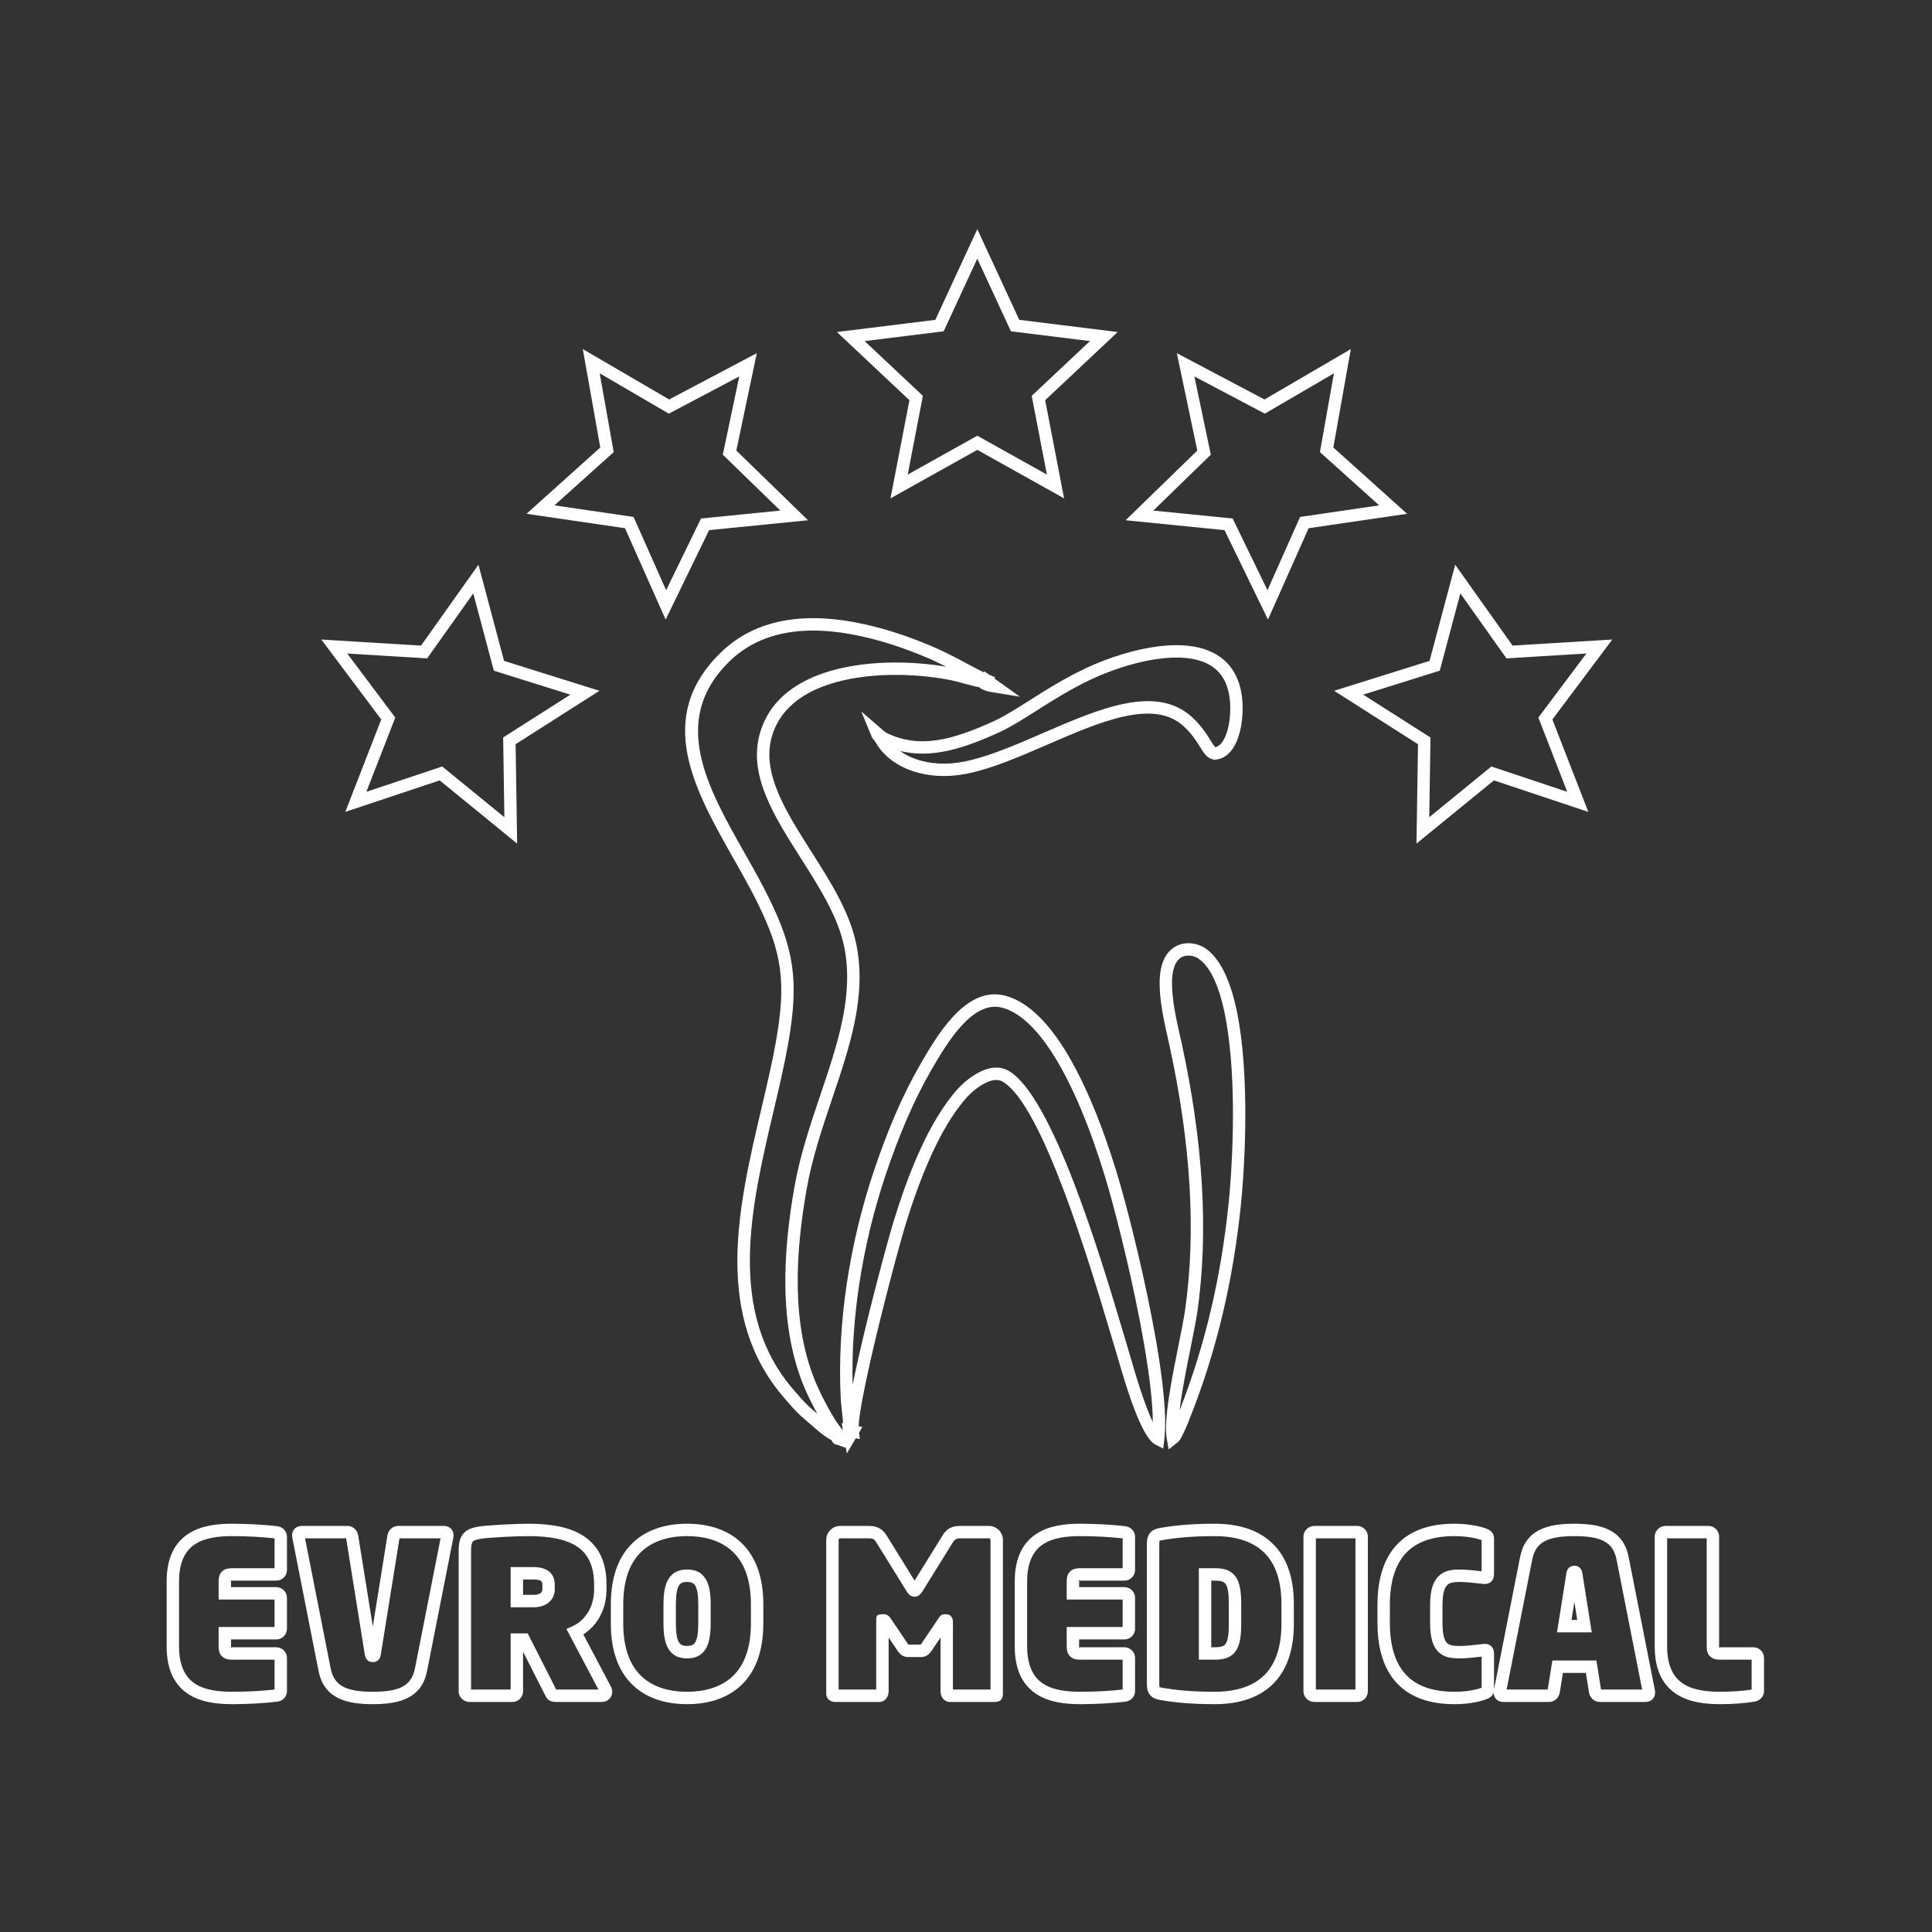 <?xml version="1.0" encoding="UTF-8"?> <!-- Creator: CorelDRAW --> <svg xmlns="http://www.w3.org/2000/svg" xmlns:xlink="http://www.w3.org/1999/xlink" xmlns:xodm="http://www.corel.com/coreldraw/odm/2003" xml:space="preserve" width="210mm" height="210mm" style="shape-rendering:geometricPrecision; text-rendering:geometricPrecision; image-rendering:optimizeQuality; fill-rule:evenodd; clip-rule:evenodd" viewBox="0 0 21000 21000"><rect x="0" y="0" width="21000" height="21000" fill="#333333" stroke="none"/> <defs> <style type="text/css"> <![CDATA[ .fil0 {fill:white;fill-rule:nonzero} ]]> </style> </defs> <g id="Слой_x0020_1">  <path class="fil0" d="M10683.87 2622.87l394.95 853.65 1069.93 132.4 -788.29 740.97 205.8 1067.17 -943.5 -527.1 -943.49 527.1 205.79 -1067.17 -788.3 -740.97 1069.94 -132.4 456.06 -985.75 61.11 132.1zm288.51 944.15l-349.62 -755.69 -365.42 789.82 -859.24 106.34 633.21 595.18 -165.07 855.93 756.52 -422.66 756.51 422.66 -165.05 -855.93 633.19 -595.18 -859.22 -106.34 -15.81 -34.13zm-1949.48 11772.84c45.77,80.28 92.28,153 129.11,195.6 3.01,3.31 6.51,6.62 9.73,9.77l-13.18 -77.53 15.12 2.84c-2.39,-43.51 -7.69,-91.17 -12.87,-137.86 -5.36,-48.11 -10.61,-95.35 -12.83,-140.39 -20,-405.91 4.41,-821.79 64.8,-1230.43 63.78,-431.4 167.75,-855.5 301.99,-1252.03 68.91,-203.59 142.83,-400.84 224.32,-590.04 81.45,-189.15 171.31,-371.88 272.36,-547.03 88.33,-153.09 208.91,-362.05 357.42,-521.79 159.23,-171.29 349.75,-286.3 568.48,-228.02 258.92,69.05 484.51,315.6 674.3,633.02 260.89,436.38 457.48,1009.59 577.31,1427.18 97.36,339.18 276.88,1053.89 388.33,1697.57 74.33,429.24 118.34,828.65 87.91,1068.96l-12.14 95.95 -85.6 -44.58c-157.05,-81.81 -324.47,-656.66 -408.51,-945.44 -8.44,-28.96 -15.45,-53.04 -27.97,-94.6l-45.43 -151.83c-229.52,-769.61 -749.73,-2513.81 -1181.2,-2754.18 -44.88,-25 -99.53,-18.16 -152.79,2.79 -99.85,39.26 -191.89,124.67 -229.59,166.36 -152.76,168.91 -283.53,398.07 -393.83,641.93 -111.6,246.73 -201.79,507.48 -272.69,736.84 -63.75,206.19 -254.64,913.77 -384.87,1490.88 -70.16,310.91 -122.66,581.53 -127.44,708.64l40.93 7.7 -36.8 62.68 8.89 68.99 -44.48 -8.37 -67.1 114.3 1.46 5.68 -3.94 -1.44 -27.25 46.4 -10.25 -60.17 -78.58 -28.85c-8.79,-3.22 -12.35,-3.81 -14.49,-4.14 -16.01,-2.53 -24.8,-4.05 -40.94,-18.27l-0.25 0c-12.21,-10.88 -15.84,-18.49 -22.03,-33.56 -71.7,-34.59 -149.29,-102.77 -213.78,-159.42 -17.77,-15.61 -34.5,-30.28 -53.96,-46.36 -95.05,-78.51 -140.89,-131.17 -212.15,-213.09l0.15 -0.12 -27.39 -31.4c-785.87,-898.63 -505.85,-2087.97 -255.12,-3153.01 58.72,-249.4 115.82,-491.91 156.74,-721.43 59.1,-331.64 75.07,-577.47 43.63,-805.39 -31.4,-227.6 -110.52,-441.03 -241.48,-707.74 -76.44,-155.66 -167.98,-317.26 -260.24,-480.2 -425.18,-750.68 -866.65,-1530.2 -143.23,-2239.43 184.92,-181.29 409.8,-294.2 667.77,-345.06 264.04,-52.05 562.35,-38.83 887.52,32.63 133.89,29.44 257.38,63.77 377.09,103.19 118.84,39.14 234.9,83.67 354.42,133.58 140.39,58.63 276.48,131.34 395.49,194.9 65.8,35.14 126.2,67.41 178.84,92.53l6.89 -11.15 52.66 37.75 65.19 27.25 -8.32 13.49 276.28 197.9 -298.46 -48.85c-23.16,-3.76 -51.15,-8.27 -72.53,-16.13 -45.14,-16.58 -58.74,-24.51 -68.4,-37.46 -49.1,-8.22 -108.21,-24.57 -167.82,-41.02 -48.82,-13.49 -98.1,-27.11 -142.08,-35.9 -375.27,-75.07 -909.81,-93.76 -1331.47,47.01 -299.26,99.92 -540.4,281.05 -619.27,581.36 -102.64,390.94 160.46,805.02 432.11,1232.52 207.27,326.19 419.33,659.9 490.59,1011.64 113.7,561.18 -70.31,1106.21 -262.51,1675.45 -107.6,318.73 -217.89,645.28 -277.58,984.13 -60.91,345.79 -103.97,716.17 -96.49,1080.28 7.43,361.56 64.59,718.38 203.56,1040.74 34.6,80.25 90.39,192.39 147.94,293.28zm-138.74 27.62c-52.58,-95.19 -101.48,-194.57 -133.01,-267.7 -146.22,-339.18 -206.32,-713.13 -214.09,-1091.32 -7.72,-375.63 36.06,-754.16 98.07,-1106.1 61.15,-347.11 173.35,-679.36 282.83,-1003.63 186.39,-552.02 364.84,-1080.58 258.3,-1606.42 -66.01,-325.79 -271.67,-649.45 -472.68,-965.78 -287.56,-452.54 -566.07,-890.9 -448.44,-1338.95 92.36,-351.7 367.06,-561.24 706.72,-674.63 418.29,-139.64 937.19,-132.01 1323.82,-65.95 -70.19,-35.72 -143.82,-71.1 -219.05,-102.52 -115.43,-48.2 -228.21,-91.43 -344.93,-129.86 -115.84,-38.15 -234.88,-71.28 -363.38,-99.53 -307.56,-67.59 -587.73,-80.48 -833.24,-32.09 -232.35,45.81 -434.19,146.83 -599.29,308.69 -649.74,636.99 -234.27,1370.63 165.89,2077.14 92.44,163.27 184.15,325.15 263.91,487.57 137.33,279.68 220.53,505.12 254.14,748.85 33.58,243.41 17.3,501.56 -44.17,846.51 -41.4,232.2 -99.04,477.01 -158.32,728.8 -243.3,1033.48 -515.01,2187.58 225.12,3033.91l27.5 31.53 0.25 0c67.05,77.07 110.14,126.6 196.36,197.8l27.69 23.68zm383.26 -314.1c18.17,-90.46 39.14,-187.87 61.98,-289.07 131.03,-580.73 323.26,-1293.2 387.5,-1500.92 72.48,-234.49 164.61,-500.9 278.47,-752.63 115.2,-254.69 253.27,-495.68 417,-676.72 45.32,-50.14 156.76,-153.1 280.2,-201.64 87.1,-34.28 180.82,-42.99 267.1,5.09 479.65,267.22 1010.69,2047.66 1244.98,2833.24l45.43 151.82 27.96 95.65c58.6,201.3 160.48,551.21 252.64,739.37 -1.37,-225.35 -40.02,-530.01 -96.15,-854.19 -110.39,-637.49 -288.55,-1346.59 -385.2,-1683.36 -117.67,-410.05 -309.99,-971.7 -563.07,-1395.03 -173.26,-289.77 -373.27,-513.27 -593.16,-571.9 -159.2,-42.42 -307.46,51.6 -435.71,189.56 -138.97,149.49 -254.72,350.08 -339.5,497.01 -97.01,168.14 -184.55,346.52 -264.99,533.33 -80.43,186.75 -153.11,380.57 -220.62,580.04 -131.6,388.76 -233.59,804.84 -296.19,1228.33 -52.7,356.49 -77.5,717.83 -68.67,1072.02zm3531.36 624.54l-95.5 76.67 -20.34 -111.07c-37.45,-204.58 54.11,-659.72 127.6,-1024.96 29.62,-147.19 56.24,-279.38 69.98,-374.41 63.81,-440.57 75.55,-894.02 49.44,-1346.38 -29.7,-514.6 -108.6,-1028.69 -215.61,-1521.51l-20.59 -93.72c-42.95,-191.18 -90.39,-402.57 -89.06,-604.7 0.92,-138.22 31.04,-235.44 76.45,-301.56l0.27 0c31.24,-45.44 69.46,-76.63 110.7,-96.45 40.99,-19.69 84.46,-27.88 126.69,-27.61 69.9,0.47 137.42,24.3 184.84,56.87 213.16,146.42 328.43,515.45 384.63,951.45 82.78,642.15 41.72,1438.09 -2.02,1853.82 -41.83,397.83 -105.5,783.66 -194.68,1161.14 -89.35,378.2 -204.42,748.71 -348.8,1115.15l-6.62 16.8c-17.05,43.39 -31.56,80.25 -49.92,122.76 -15.92,35.34 -34.68,71.13 -51.73,106.13l-3.72 5.23c-5.2,7.31 -6.69,9.79 -7.41,10.97 -3.15,5.27 -4.77,7.94 -9.25,12.85l-1.06 1.04c-6.15,6.44 -8.32,7.55 -13.5,10.97l-0.79 0.52zm22.73 -346.76c140.03,-356.84 251.84,-717.74 338.89,-1086.23 88.09,-372.87 150.89,-753.06 192.02,-1144.27 43.11,-409.87 83.74,-1193.6 2.55,-1823.25 -51.72,-401.2 -150.89,-736.04 -327.18,-857.14 -28.09,-19.29 -68.12,-33.43 -109.52,-33.7 -23.26,-0.14 -46.75,4.14 -68.2,14.44 -21.19,10.18 -41.13,26.64 -57.91,51.01l0.18 0.12c-31.58,45.97 -52.57,118.25 -53.29,226.23 -1.24,186.67 44.49,390.4 85.84,574.69l21.19 94.75c108.17,498.25 188.01,1019.25 218.22,1542.59 26.6,460.95 14.61,923.25 -50.48,1372.71 -13.49,93.27 -40.99,229.77 -71.56,381.78 -44.93,223.28 -96.81,481.2 -120.75,686.27zm-3039.65 -7168.68c51.54,36.98 111.31,67.48 177.49,90.32 146.99,50.72 325.2,63.56 515.91,26.45 261.43,-50.86 559.04,-179.93 857.72,-309.44 611.32,-265.1 1227.12,-532.1 1618.68,-179.53 104.96,94.51 160.93,184.78 203.13,252.83 24.85,40.11 43.03,69.41 56.22,78.17 47.3,-11.08 83.27,-57.56 109.22,-119.23 44.24,-105.08 57.55,-248.37 50.46,-359.96 -5.86,-92.21 -24.71,-168.59 -54.08,-231.13 -50.44,-107.51 -133.8,-176.21 -236.34,-216.1 -108.21,-42.1 -238.76,-53.36 -376.27,-44.62 -298.77,19.01 -625.73,131.95 -838.42,231.77 -227.53,106.79 -427.72,233.77 -604.25,345.72 -147.64,93.63 -279.11,177.01 -402.02,232.89 -214.58,97.55 -428.42,182.49 -644.11,215.98 -144.81,22.48 -289.21,21.61 -433.34,-14.12zm133.75 217.29c-178.17,-61.49 -319.46,-171.2 -399.64,-313.44l-40.86 -53.58 -2.23 -10.86 -3.36 -7.28 -107.9 -261.27 261.99 226.25c188.82,97.46 379.21,114.03 571.05,84.24 199.38,-30.95 403.24,-112.29 609.33,-205.98 113.23,-51.47 241.32,-132.71 385.14,-223.93 178.63,-113.28 381.21,-241.75 619.55,-353.63 224.07,-105.16 569.41,-224.18 886.9,-244.4 155.33,-9.87 305.09,3.76 433.18,53.58 133.75,52.05 242.87,142.44 309.57,284.59 36.48,77.7 59.75,170.23 66.71,279.61 8.15,128.12 -8.08,294.84 -61.01,420.54 -46.4,110.23 -120.96,191.84 -232.16,202.96l-9.62 0.95 -8.56 -1.49c-72.55,-12.73 -105.47,-65.81 -153.25,-142.91 -37.57,-60.61 -87.39,-140.96 -178.88,-223.33 -327.59,-294.97 -903.57,-45.24 -1475.38,202.72 -306.05,132.71 -611.04,264.97 -885.63,318.4 -214.02,41.66 -416.26,26.46 -584.94,-31.74zm-3455.04 -4511.98l812.55 474.34 953.02 -503.38 -222.62 1058.62 779.3 757.49 -1075.26 107.45 -472.21 972.01 -441.71 -992.81 -1070.58 -156.74 801.68 -720.67 -189.98 -1069.76 125.81 73.45zm776.8 609.58l-718.97 -419.69 152.12 856.47 -643.96 578.9 859.69 125.84 354.39 796.61 378.71 -779.53 862.39 -86.18 -625.12 -607.64 178.84 -850.48 -765.85 404.51 -32.24 -18.81zm-3600.01 2482.84l939.22 57.16 623.9 -879.01 278.42 1045.24 1037.06 324.9 -911.49 580.62 16.64 1080.49 -841.84 -687.16 -1025.98 342.54 390.76 -1004.58 -651.57 -869.03 144.88 8.83zm968.47 193.77l-831.49 -50.61 522.06 696.25 -313.96 807.1 824.48 -275.27 675.4 551.34 -13.33 -866.62 730.9 -465.59 -831.92 -260.65 -223.75 -839.91 -501.24 706.21 -37.15 -2.25zm9893.41 -3096.3l-751.19 438.5 -765.85 -404.51 178.84 850.48 -625.13 607.64 862.41 86.18 378.7 779.53 354.39 -796.61 859.7 -125.84 -643.95 -578.9 152.08 -856.47zm-754.71 284.45l938.37 -547.79 -189.97 1069.76 801.69 720.67 -1070.62 156.74 -441.67 992.81 -472.25 -972.01 -1075.24 -107.45 779.29 -757.49 -222.58 -1058.62 952.98 503.38zm3498.8 2761.24l-868.63 52.86 -501.26 -706.21 -223.73 839.91 -831.94 260.65 730.9 465.59 -13.34 866.62 675.42 -551.34 824.46 275.27 -313.93 -807.1 522.05 -696.25zm-802.25 -86l1084.12 -65.99 -651.59 869.03 390.76 1004.58 -1026 -342.54 -841.81 687.16 16.61 -1080.49 -911.45 -580.62 1037.04 -324.9 278.44 -1045.24 623.88 879.01zm-13456.73 11346.85l0 -324.23 -461.58 0c-47.57,0 -81.6,-9.15 -108.3,-34.56 -27.41,-26.08 -38.13,-60.27 -38.13,-109.48l0 -211.07 608.01 0 0 -298.38 -608.01 0 0 -196.72c0,-49.17 10.72,-83.38 38.13,-109.48 26.7,-25.41 60.73,-34.56 108.3,-34.56l461.58 0 0 -324.23c-54.28,-6.33 -128.3,-13.11 -215.19,-17.88 -71.56,-3.9 -154.47,-6.55 -246.39,-6.55 -140.66,0 -289.59,15.42 -398.97,85.25 -104.77,66.87 -177.51,189.27 -177.51,407.45l0 706.17c0,218.18 72.74,340.58 177.51,407.45 109.38,69.83 258.31,85.25 398.97,85.25 91.98,0 174.94,-2.65 246.52,-6.55 86.6,-4.73 160.66,-11.53 215.06,-17.88zm134.89 -343.79l0 361.45c0,31.86 -12.68,59.46 -33.22,80 -19.17,19.17 -45.5,31.62 -74.22,34.62l0.01 0.18c-55.35,6.75 -136.19,14.34 -235.69,19.77 -77.47,4.22 -163.55,7.08 -253.35,7.08 -160.96,0 -334.05,-19.33 -471.16,-106.86 -141.78,-90.48 -240.21,-248.21 -240.21,-520.72l0 -706.17c0,-272.51 98.43,-430.23 240.21,-520.72 137.11,-87.53 310.2,-106.86 471.16,-106.86 89.85,0 175.98,2.86 253.5,7.08l0.27 0c99.08,5.42 179.83,13.01 235.27,19.77l-0.01 0.18c28.72,3 55.05,15.45 74.22,34.62 20.54,20.54 33.22,48.15 33.22,80l0 361.46c0,31.76 -13,60.66 -33.83,81.48 -20.88,20.89 -49.73,33.83 -81.49,33.83l-481.15 0c-12.26,0 -13.4,-4.91 -15.57,-2.84 -2.88,2.75 4.03,1.37 4.03,12l0 61.83 492.69 0c31.45,0 60.27,12.93 81.24,33.83l0.25 0.25c20.9,20.97 33.83,49.78 33.83,81.24l0 337.52c0,31.76 -13,60.66 -33.83,81.49 -20.88,20.88 -49.73,33.83 -81.49,33.83l-492.69 0 0 76.18c0,10.63 -6.91,9.25 -4.03,12 2.17,2.07 3.31,-2.84 15.57,-2.84l481.15 0c31.58,0 60.36,12.98 81.24,33.83l0.25 0.25c20.84,20.88 33.83,49.65 33.83,81.24zm1669.71 -1299.41l-446.62 0 -202.02 1257.28c-2.12,16.07 -4.73,29.95 -13,44.86 -15.45,27.77 -37.88,43.16 -74.93,43.16 -36.94,0 -59.35,-15.41 -74.8,-43.21 -9.06,-16.01 -11.6,-30.4 -13.67,-47.18l-201.46 -1254.91 -446.64 0 278.46 1413.36c19.59,99.92 65.79,162.45 135.77,199.32 77.42,40.81 186.52,54.95 322.34,54.95 135.82,0 244.92,-14.14 322.32,-54.95 70,-36.88 116.2,-99.4 135.79,-199.32l278.46 -1413.36zm-461.28 -134.88l497.91 0c6.93,0 14.36,0.73 22.09,2.15 27.97,5.2 48.74,18.98 63.07,38.71 13.24,18.2 19.35,39.6 19.35,62.24 0,7.21 -0.84,15.4 -2.48,24.34l-284.86 1446.62c-28.27,144.22 -98.25,236.16 -205.35,292.6 -99.65,52.53 -228.8,70.73 -385.02,70.73 -156.2,0 -285.35,-18.2 -385.04,-70.73 -107.1,-56.44 -177.06,-148.39 -205.33,-292.6l-284.86 -1446.62c-1.64,-8.91 -2.48,-17.13 -2.48,-24.34 0,-22.64 6.17,-44.02 19.37,-62.24 14.33,-19.71 35.12,-33.51 63.09,-38.65 7.7,-1.48 15.12,-2.21 22.07,-2.21l497.9 0c31.06,0 57.99,12.15 78.65,31.87 19.44,18.48 32.73,43.97 37.75,71.59l158.88 988.59 158.9 -988.59c5.01,-27.62 18.29,-53.09 37.75,-71.59 20.66,-19.7 47.57,-31.87 78.64,-31.87zm2322.67 1772.69c2.99,10.97 4.52,21.38 4.52,30.23 0,31.74 -12.74,58.36 -32.05,77.71l-0.26 0.25c-20.84,20.79 -49.54,32.57 -78.23,32.57l-500.3 0c-82.41,0 -102.33,-39.83 -123.05,-81.72l-235.6 -465.27 0 431.68c0,31.76 -13.01,60.66 -33.83,81.49 -20.88,20.88 -49.73,33.82 -81.49,33.82l-466.78 0c-30.9,0 -60.32,-12.71 -81.72,-33.09 -21.89,-20.84 -36.01,-49.87 -36.01,-82.22l0 -1522.45c0,-91.19 14.08,-149.78 51.9,-193.31 38.37,-44.15 92.02,-63.21 172.05,-76.54l1.31 -0.27c43.7,-6.42 142.35,-14.19 250.64,-20.12 99.31,-5.45 205.42,-9.39 283.35,-9.39 253.49,0 461.15,39.24 608.55,140.23 153.9,105.44 239.27,272.36 239.27,523.26l0 47.88c0,127.04 -32.68,231.68 -81.83,314.57 -46.37,78.2 -107.69,136.94 -170.41,177.01l299.92 567.55c4.37,8.74 7.75,17.69 10.05,26.13zm-145.19 5.88l-348.35 -658.84 65.93 -29.3c60.49,-26.87 125.65,-78.54 172.12,-156.91 37.75,-63.69 62.87,-145.3 62.87,-246.09l0 -47.88c0,-201.5 -64.31,-332.64 -180.24,-412.08 -122.48,-83.92 -305.08,-116.53 -532.69,-116.53 -79.64,0 -182.37,3.71 -275.98,8.83l-0.27 0c-103.11,5.63 -196.88,13.03 -238.24,19.1 -48.44,8.1 -78.2,16.57 -91.17,31.5 -13.61,15.66 -18.7,48.11 -18.7,105.32l0 1502.88 430.05 0 0 -610.41 185.32 0c34.42,68.02 305.7,599.17 305.7,603.83 1.66,3.36 1.78,6.58 2.52,6.58l461.13 0zm-475.09 -1088.75c0,54.66 -21.34,108.63 -71.36,147.03 -37.5,28.79 -90.39,47.28 -161.23,47.28l-246.99 0 0 -436.51 246.99 0c77.69,0 133.01,16.74 171.3,48.45 43.34,35.88 61.29,84.93 61.29,145.88l0 47.87zm-153.05 40.05c12.72,-9.76 18.17,-24.58 18.17,-40.05l0 -47.87c0,-20.42 -3.62,-34.88 -12.3,-42.07 -13.73,-11.35 -41.03,-17.37 -85.41,-17.37l-112.1 0 0 166.73 112.1 0c38.61,0 64.18,-7.57 79.54,-19.37zm2285.1 330.98l0 -208.25c0,-259.19 -68.41,-436.65 -176.86,-551.93 -128.68,-136.76 -317.63,-189.73 -516.92,-189.73 -199.29,0 -388.24,52.97 -516.92,189.71 -108.45,115.3 -176.87,292.76 -176.87,551.95l0 208.25c0,259.2 68.42,436.65 176.87,551.95 128.68,136.74 317.63,189.71 516.92,189.71 199.29,0 388.24,-52.97 516.92,-189.73 108.45,-115.28 176.86,-292.73 176.86,-551.93zm134.89 -208.25l0 208.25c0,296.95 -82.66,504.81 -213.74,644.12 -157.63,167.55 -381.56,232.42 -614.93,232.42 -233.37,0 -457.3,-64.87 -614.94,-232.4 -131.07,-139.33 -213.73,-347.19 -213.73,-644.14l0 -208.25c0,-296.95 82.66,-504.81 213.73,-644.14 157.64,-167.53 381.57,-232.4 614.94,-232.4 233.37,0 457.3,64.87 614.93,232.42 131.08,139.31 213.74,347.17 213.74,644.12zm-572.12 208.25c0,126.27 -17,215.38 -54.57,276.17 -44.45,71.94 -110.31,102.46 -201.98,102.46 -91.71,0 -157.55,-30.52 -202.01,-102.46 -37.59,-60.8 -54.55,-149.9 -54.55,-276.17l0 -208.25c0,-126.23 16.96,-215.37 54.55,-276.17 44.44,-71.91 110.3,-102.46 202.01,-102.46 91.68,0 157.54,30.55 201.98,102.46 37.59,60.8 54.57,149.92 54.57,276.17l0 208.25zm-168.91 205.57c23.43,-37.9 34.02,-104.42 34.02,-205.57l0 -208.25c0,-101.13 -10.59,-167.67 -34.02,-205.56 -16.57,-26.8 -45.31,-38.19 -87.64,-38.19 -42.36,0 -71.1,11.39 -87.66,38.19 -23.44,37.89 -34.01,104.42 -34.01,205.56l0 208.25c0,101.15 10.57,167.67 34.01,205.57 16.56,26.79 45.3,38.18 87.66,38.18 42.33,0 71.07,-11.39 87.64,-38.18zm3210.57 512.15l0 -1627.36c0,-4.3 -1.87,-8.32 -4.81,-11.26l-0.26 0c-3.11,-3.11 -7.14,-5.07 -11.27,-5.07l-313.59 0c-41.92,0 -62.85,15.29 -80.87,45.79l-327.44 527.98c-8.11,14.21 -17.01,26.13 -26.74,35.27l-0.25 0c-17.61,16.49 -37.64,25.3 -60.21,25.3 -22.79,0 -42.74,-8.74 -60.22,-25.05l-0.25 -0.25c-9.75,-9.15 -18.63,-21.06 -26.74,-35.27l-327.43 -527.98c-10,-16.92 -19.79,-29.04 -30.97,-35.79 -11.05,-6.65 -26.87,-10 -49.89,-10l-313.61 0c-4.28,0 -8.32,1.87 -11.25,4.82l-0.26 0.25c-2.95,2.94 -4.82,6.96 -4.82,11.26l0 1627.36 408.51 0 0 -729.68c0,-79.1 0,-88.99 81.8,-88.99 24.8,0 42.58,8.4 59.4,25.14l0.25 0.25c8.89,8.92 13.85,16.37 20.4,26.19l-0.18 0.13 177.33 263.46c4.76,7.15 8.29,12.17 10.77,15.17l134.37 0c2.53,-3.05 6.13,-8.14 11,-15.44l177.13 -263.34c22.95,-34.35 34.37,-51.56 79.78,-51.56 33.22,0 51.91,5.99 70.15,36.33 11.65,19.06 11.67,31.2 11.67,52.66l0 729.68 408.5 0zm134.89 -1627.36l0 1668.47c0,93.77 -59.49,93.77 -105.75,93.77l-471.58 0c-32.88,0 -60.34,-16.4 -78.83,-42.78 -13.83,-19.75 -22.12,-45.54 -22.12,-72.53l0 -585.52 -92.15 136.99c-16.62,24.89 -31.33,41.69 -48.8,53.87 -23.03,16.06 -44.83,21.65 -71.68,21.65l-138.85 0c-26.88,0 -48.7,-5.59 -71.67,-21.65 -17.55,-12.25 -32.4,-29.14 -49.06,-54.14l-91.88 -136.7 0 585.5c0,27.01 -8.35,52.8 -22.12,72.53 -18.49,26.4 -46.04,42.78 -78.85,42.78l-471.56 0c-14.89,0 -31.96,-0.01 -52.59,-9.08 -30.91,-13.59 -53.16,-38.25 -53.16,-84.69l0 -1668.47c0,-41.02 17.17,-78.84 44.6,-106.36l0.25 -0.25c27.5,-27.41 65.32,-44.6 106.36,-44.6l313.61 0c48.77,0 86.86,9.85 119.45,29.49 32.45,19.55 56.24,47 77.34,82.7l298.71 482.06 298.8 -482.01c44.08,-74.84 95.03,-112.24 196.71,-112.24l313.59 0c41.34,0 79.22,17.19 106.63,44.6 27.37,27.64 44.6,65.52 44.6,106.61zm1301.38 1626.87l0 -324.23 -461.58 0c-47.57,0 -81.59,-9.15 -108.3,-34.56 -27.41,-26.08 -38.13,-60.27 -38.13,-109.48l0 -211.07 608.01 0 0 -298.38 -608.01 0 0 -196.72c0,-49.17 10.72,-83.38 38.13,-109.48 26.71,-25.41 60.73,-34.56 108.3,-34.56l461.58 0 0 -324.23c-54.28,-6.33 -128.3,-13.11 -215.19,-17.88 -71.56,-3.9 -154.47,-6.55 -246.39,-6.55 -140.66,0 -289.59,15.42 -398.97,85.25 -104.76,66.87 -177.51,189.27 -177.51,407.45l0 706.17c0,218.18 72.75,340.58 177.51,407.45 109.38,69.83 258.31,85.25 398.97,85.25 91.98,0 174.94,-2.65 246.52,-6.55 86.6,-4.73 160.66,-11.53 215.06,-17.88zm134.89 -343.79l0 361.45c0,31.86 -12.68,59.46 -33.22,80 -19.17,19.17 -45.5,31.62 -74.22,34.62l0.02 0.18c-55.36,6.75 -136.2,14.34 -235.7,19.77 -77.47,4.22 -163.55,7.08 -253.35,7.08 -160.96,0 -334.05,-19.33 -471.16,-106.86 -141.78,-90.48 -240.21,-248.21 -240.21,-520.72l0 -706.17c0,-272.51 98.43,-430.23 240.21,-520.72 137.11,-87.53 310.2,-106.86 471.16,-106.86 89.85,0 175.98,2.86 253.5,7.08l0.27 0c99.08,5.42 179.83,13.01 235.28,19.77l-0.02 0.18c28.72,3 55.05,15.45 74.22,34.62 20.54,20.54 33.22,48.15 33.22,80l0 361.46c0,31.76 -13,60.66 -33.83,81.48 -20.88,20.89 -49.73,33.83 -81.49,33.83l-481.15 0c-12.26,0 -13.4,-4.91 -15.57,-2.84 -2.88,2.75 4.03,1.37 4.03,12l0 61.83 492.69 0c31.46,0 60.27,12.93 81.24,33.83l0.25 0.25c20.9,20.97 33.83,49.78 33.83,81.24l0 337.52c0,31.76 -13,60.66 -33.83,81.49 -20.88,20.88 -49.73,33.83 -81.49,33.83l-492.69 0 0 76.18c0,10.63 -6.91,9.25 -4.03,12 2.17,2.07 3.31,-2.84 15.57,-2.84l481.15 0c31.58,0 60.36,12.98 81.24,33.83l0.25 0.25c20.84,20.88 33.83,49.65 33.83,81.24zm1591.03 -368.66l0 -217.83c0,-253.96 -65.99,-434.39 -181.79,-551.92 -125.66,-127.55 -313.97,-184.94 -543.13,-184.94 -127.58,0 -235.26,4.7 -328.98,12.61 -93.48,7.88 -173.53,18.99 -245.89,31.82l-0.53 0c-13.85,2.3 -22.41,4.3 -24.18,6.27 -2.17,2.47 -3.23,11.84 -3.23,30.27l0 1529.63c0,18.43 1.06,27.8 3.23,30.27 1.75,1.98 10.33,3.97 24.18,6.27l0.53 0c72.38,12.83 152.41,23.94 245.89,31.84 93.72,7.89 201.4,12.59 328.98,12.59 229.16,0 417.47,-57.39 543.13,-184.94 115.8,-117.53 181.79,-297.96 181.79,-551.94zm134.88 -217.83l0 217.83c0,291.82 -80.14,503.51 -220.78,646.25 -153.21,155.53 -374.34,225.51 -639.02,225.51 -130.93,0 -242.33,-4.89 -340.06,-13.13 -97.98,-8.27 -182,-19.94 -258.01,-33.41 -43.28,-7.36 -76.52,-20.97 -102.15,-49.98 -25.34,-28.62 -37.48,-65.95 -37.48,-119.33l0 -1529.63c0,-53.34 12.12,-90.7 37.48,-119.33 25.61,-28.97 58.87,-42.62 102.17,-49.89 75.99,-13.56 160.01,-25.23 257.99,-33.48 97.73,-8.26 209.15,-13.15 340.06,-13.15 264.68,0 485.81,69.98 639.02,225.51 140.64,142.75 220.78,354.43 220.78,646.23zm-572.11 217.83c0,141.11 -16.62,233.12 -59.66,294.27 -49.12,69.78 -121.29,93.95 -228.03,93.95l-172.76 0 0 -994.25 172.76 0c106.74,0 178.91,24.17 228.03,93.95 43.04,61.15 59.66,153.16 59.66,294.25l0 217.83zm-169.8 216.83c25.18,-35.77 34.91,-104.21 34.91,-216.83l0 -217.83c0,-112.6 -9.73,-181.03 -34.91,-216.81 -19.08,-27.1 -57.1,-36.51 -117.89,-36.51l-37.87 0 0 724.49 37.87 0c60.79,0 98.81,-9.41 117.89,-36.51zm1411.34 496.11l0 -1643.69 -430.05 0 0 1643.69 430.05 0zm134.89 -1663.26l0 1682.83c0,31.76 -13,60.66 -33.83,81.49 -20.88,20.88 -49.73,33.82 -81.49,33.82l-466.8 0c-30.89,0 -60.32,-12.71 -81.7,-33.09 -21.89,-20.84 -36.01,-49.87 -36.01,-82.22l0 -1682.83c0,-32.33 14.12,-61.36 36.01,-82.22 21.38,-20.38 50.81,-33.09 81.7,-33.09l466.8 0c31.58,0 60.36,12.98 81.24,33.83l0.25 0.25c20.84,20.88 33.83,49.65 33.83,81.23zm1236.74 1644.01l0 -338.78 -12.75 1.48c-86.54,10.02 -150.66,17.46 -228.6,17.46 -91.33,0 -168.79,-10.77 -229.65,-71.22 -56.73,-56.33 -89.13,-150.84 -89.13,-314.59l0 -193.89c0,-157.06 32.06,-251.43 87.78,-309.05 59.91,-61.96 137.71,-76.76 228.6,-76.76 80.2,0 166.94,10.16 226.45,17.1l17.3 2.02 0 -338.95 -5.48 -1.67c-32.34,-11.54 -77.48,-22.55 -131.09,-30.32 -47.39,-6.85 -101.6,-11.21 -159.83,-11.21 -237.51,0 -412,63.02 -525.95,184.08 -117.5,124.81 -175.01,314.95 -175.01,564.76l0 193.89c0,248.93 57.66,439.21 175.44,564.35 113.99,121.07 288.33,184.49 525.52,184.49 59.33,0 112.4,-3.98 159.11,-10.76 51.27,-7.43 95.62,-18.34 132.6,-31.04l4.69 -1.39zm134.89 -365.73l-0.04 382.12 282.99 -1436.32c28.28,-144.2 98.24,-236.16 205.34,-292.6 99.69,-52.53 228.84,-70.73 385.03,-70.73 156.22,0 285.37,18.2 385.02,70.73 107.1,56.44 177.08,148.38 205.35,292.6l284.87 1446.62c1.63,8.92 2.48,17.13 2.48,24.34 0,22.66 -6.17,44.04 -19.37,62.24 -14.35,19.73 -35.16,33.53 -63.11,38.65 -7.7,1.48 -15.13,2.21 -22.05,2.21l-497.91 0c-31.08,0 -57.98,-12.17 -78.65,-31.86 -19.44,-18.49 -32.73,-43.98 -37.75,-71.6l-34.19 -212.51 -249.39 0 -34.19 212.51c-5.02,27.64 -18.31,53.11 -37.75,71.6 -20.67,19.71 -47.59,31.86 -78.65,31.86l-497.91 0c-6.92,0 -14.37,-0.75 -22.08,-2.15 -27.99,-5.2 -48.74,-18.98 -63.08,-38.71 -13.22,-18.18 -19.35,-39.58 -19.35,-62.24l0 -0.22c-4.32,15.65 -12.21,28.94 -25.25,41.98 -16.4,16.4 -35.9,25.34 -65.68,35.84l-0.52 0.27c-43.87,15.07 -96.49,28.02 -157.39,36.84 -53.57,7.76 -113.1,12.33 -178.06,12.33 -276.18,0 -483.17,-78.09 -623.54,-227.18 -142.53,-151.43 -212.31,-372.7 -212.31,-656.54l0 -193.89c0,-284.79 69.64,-505.84 211.88,-656.95 140.39,-149.13 347.52,-226.77 623.97,-226.77 63.91,0 124.7,4.96 178.78,12.79 63.65,9.22 117.96,22.53 157.46,36.65 29.62,10.56 49.1,19.55 65.41,35.86 22.45,22.45 29.64,45.63 29.64,80.28l0 378.23c0,37.39 -9.24,65.12 -32.34,86.32 -23.54,21.67 -52.64,28.56 -91.34,23.47 -18.11,-1.72 -29.77,-3.11 -43.8,-4.75 -55.87,-6.52 -137.33,-16.06 -211.16,-16.06 -57.49,0 -104.24,6.78 -131.66,35.15 -31.62,32.69 -49.84,97.58 -49.84,215.78l0 193.89c0,123.49 17.86,188.21 49.1,219.24 27.09,26.88 75.3,31.69 134.8,31.69 71.63,0 131.93,-7 213.31,-16.42l39.97 -4.61c37.46,-4.67 65.66,0.67 89.58,21.73 23.83,20.97 33.38,48.7 33.38,88.29zm1609.89 384.98l-278.46 -1413.36c-19.58,-99.94 -65.79,-162.44 -135.78,-199.32 -77.41,-40.81 -186.5,-54.95 -322.33,-54.95 -135.82,0 -244.91,14.14 -322.34,54.95 -69.98,36.87 -116.18,99.38 -135.77,199.32l-278.45 1413.36 446.61 0 50.79 -315.98 478.33 0 50.77 315.98 446.63 0zm-626.46 -621.56l-298.98 0 100.57 -633.33c1.9,-16.73 4.42,-31.1 13.38,-47.25 15.45,-27.75 37.82,-43.16 74.92,-43.16 36.82,0 59.34,15.39 74.8,43.22 8.42,14.8 11.01,28.68 13.1,44.8l100.98 635.72 -78.77 0zm-141.45 -134.88l62.69 0 -31.35 -197.4 -31.34 197.4zm1957.91 756.47l0 -324.75 -341.89 0c-47.57,0 -81.59,-9.15 -108.3,-34.56 -27.41,-26.08 -38.13,-60.27 -38.13,-109.48l0 -1174.93 -430.05 0 0 1174.93c0,218.18 72.75,340.58 177.51,407.45 109.4,69.83 258.33,85.25 398.97,85.25 62.75,0 128.9,-2.4 190.35,-6.87 55.52,-4.03 108.04,-9.81 151.54,-17.04zm134.89 -344.31l0 361.45c0,31.64 -12.37,57.97 -32.57,78.24l-0.25 0.25c-18.69,18.6 -43.81,30.65 -70.65,35.52l-0.25 0.25c-48.88,8.54 -109.22,15.32 -173.21,19.98 -66.29,4.82 -135.75,7.41 -199.85,7.41 -160.94,0 -334.01,-19.31 -471.16,-106.86 -141.78,-90.48 -240.21,-248.21 -240.21,-520.72l0 -1194.5c0,-32.33 14.12,-61.36 36.01,-82.22 21.4,-20.38 50.82,-33.09 81.72,-33.09l466.78 0c31.58,0 60.35,12.98 81.23,33.83l0.26 0.25c20.84,20.88 33.83,49.65 33.83,81.23l0 1194.5c0,10.63 -6.91,9.25 -4.03,12 2.17,2.07 3.31,-2.84 15.57,-2.84l361.46 0c31.46,0 60.27,12.93 81.24,33.83l0.25 0.25c20.9,20.97 33.83,49.78 33.83,81.24z"></path> </g> </svg> 